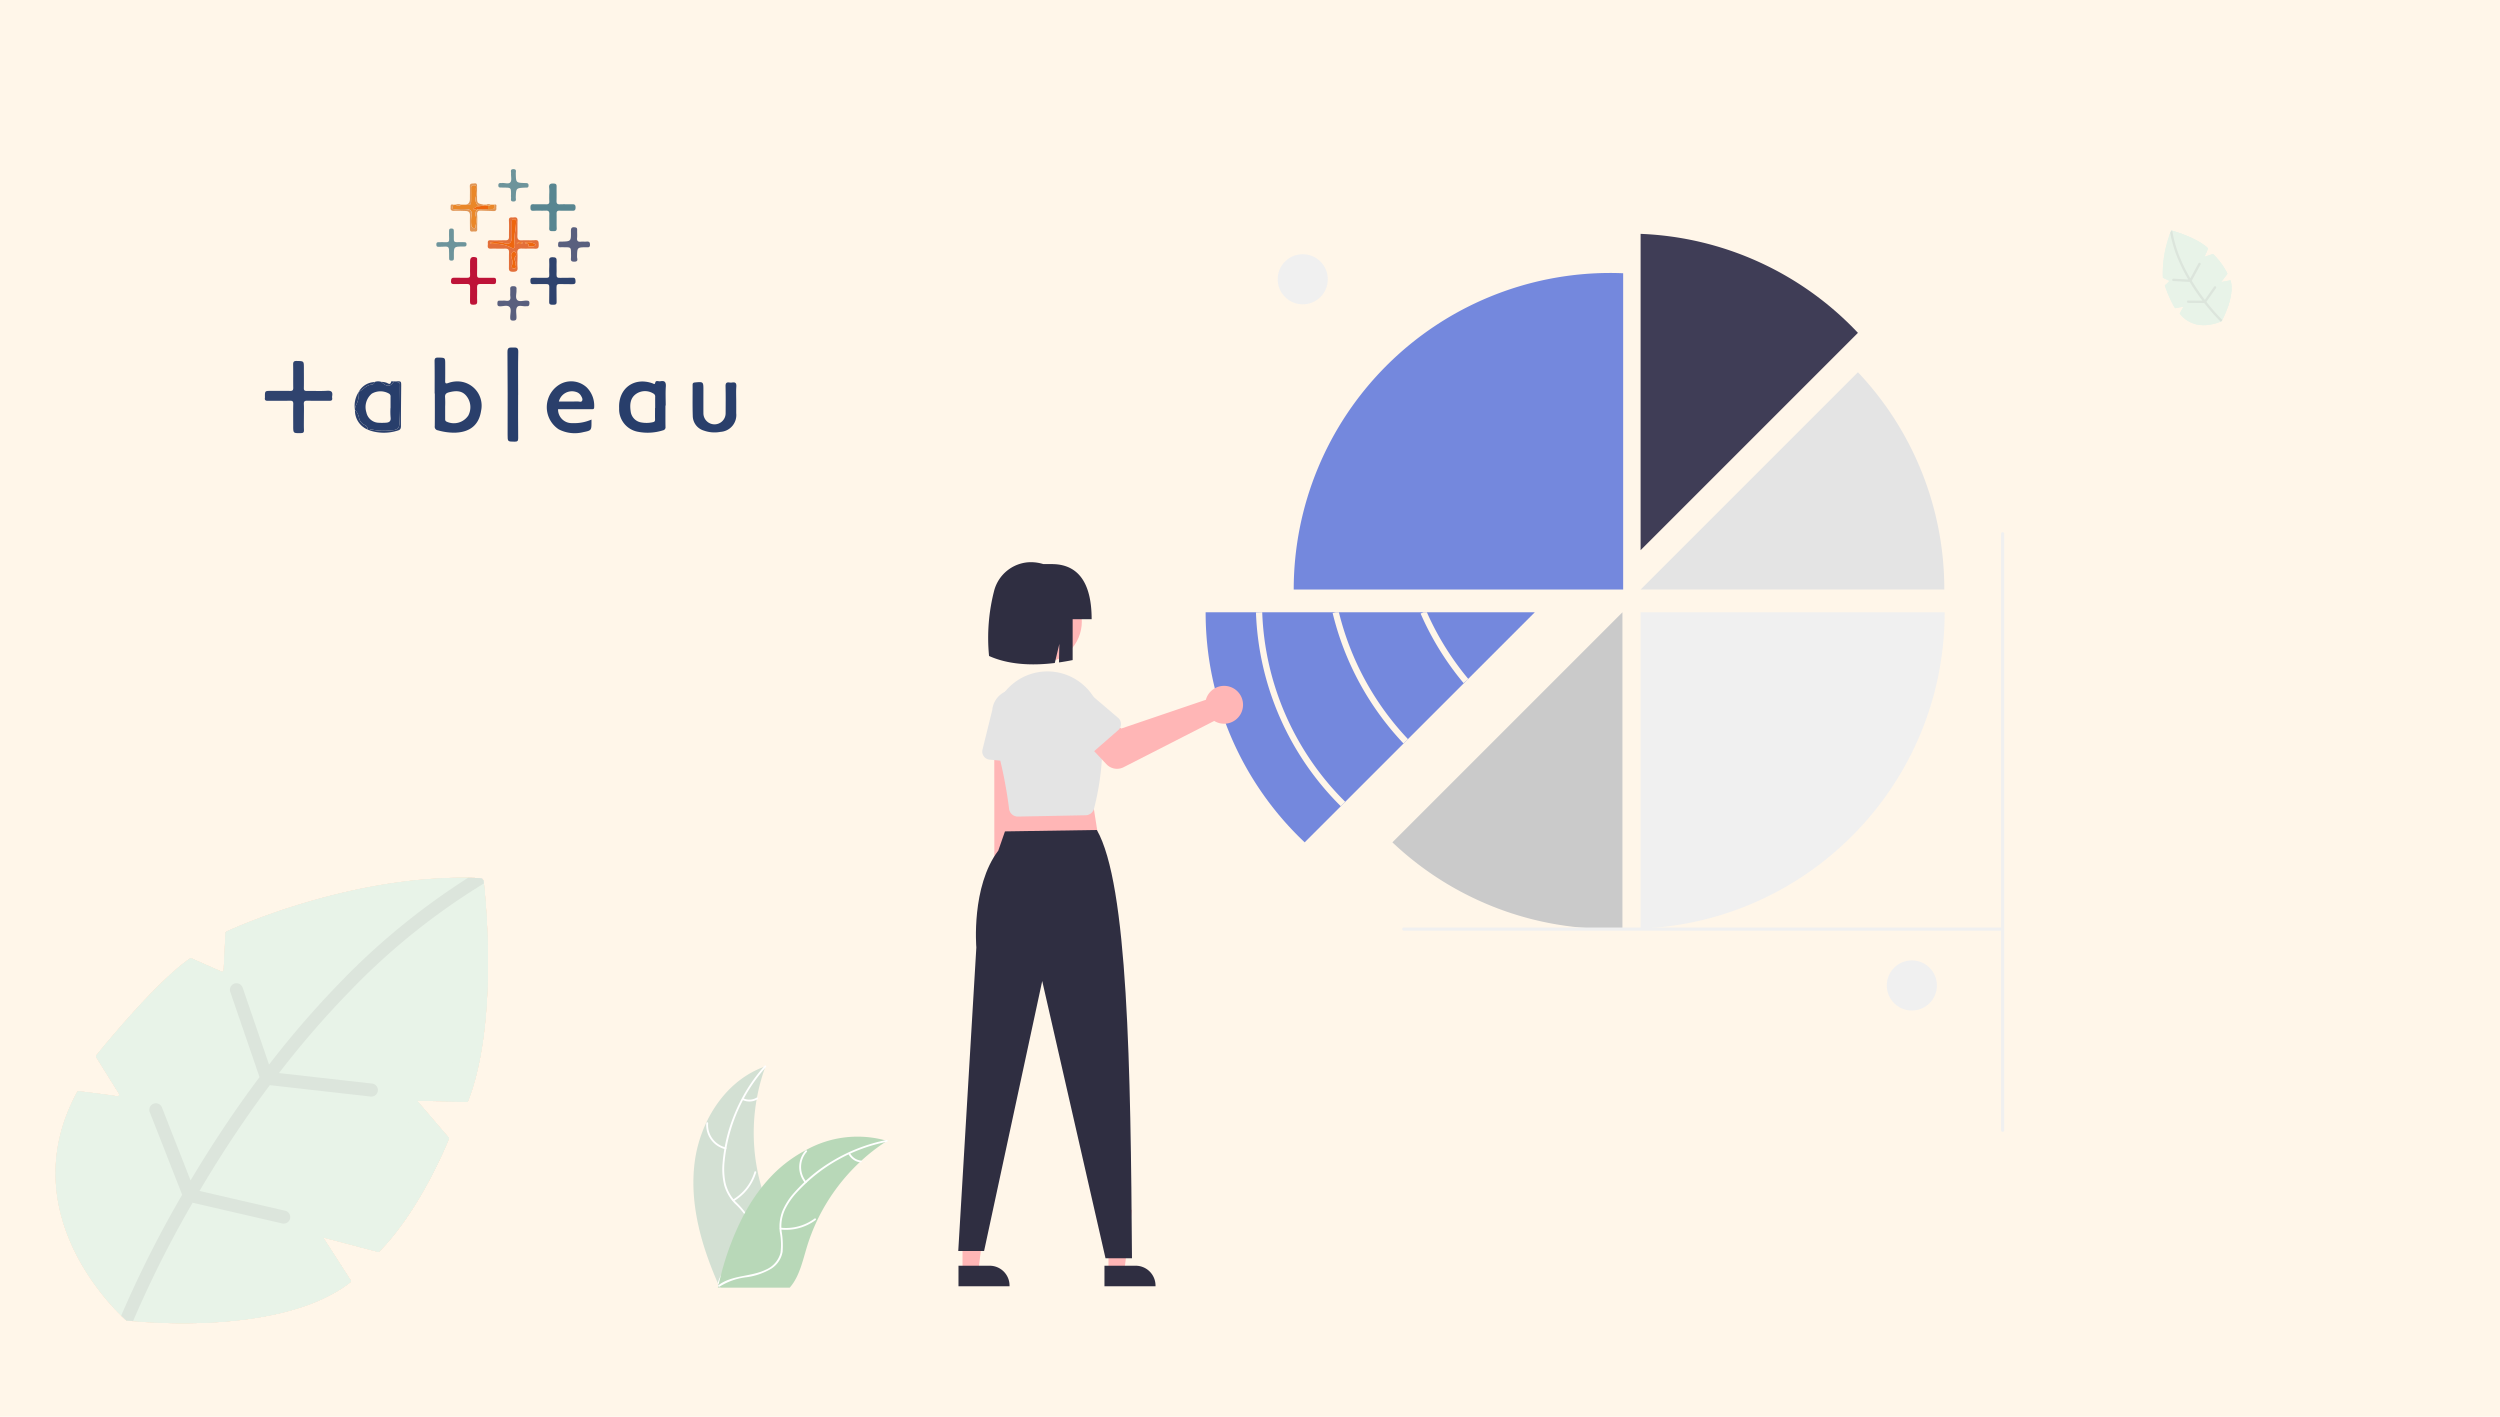 <?xml version="1.0" encoding="UTF-8"?> <svg xmlns="http://www.w3.org/2000/svg" width="450" height="255" viewBox="0 0 450 255"><g id="Optimize_your_supply_chain_using_Tableau" data-name="Optimize your supply chain using Tableau" transform="translate(-1294 -3793)"><g id="Group_4886" data-name="Group 4886" transform="translate(56 3682)"><rect id="Rectangle_26" data-name="Rectangle 26" width="450" height="255" transform="translate(1238 111)" fill="#fff6e9"></rect><g id="leaf_2_" data-name="leaf (2)" transform="translate(1240.5 269)"><path id="Path_15379" data-name="Path 15379" d="M81.475,40.316l-8.925-.191,5.668,6.6a.311.311,0,0,1,.054.32C77.648,48.588,72.9,60,65.8,67.236a.315.315,0,0,1-.3.083l-9.854-2.582,4.941,7.68a.313.313,0,0,1-.07.417C47.487,82.953,20.237,79.67,20.237,79.67S-1.009,61.407,11.379,38.584a.314.314,0,0,1,.313-.162c.955.113,4.915.588,6.908.912a.313.313,0,0,0,.316-.475l-4.087-6.547a.311.311,0,0,1,.021-.361c1.259-1.559,10.784-13.245,16.836-17.413a.312.312,0,0,1,.3-.027l5.337,2.364a.313.313,0,0,0,.44-.271l.324-6.657a.311.311,0,0,1,.181-.269C40.392,8.7,61.829-.894,83.9.068a.7.7,0,0,1,.662.621c.425,3.864,2.523,25.734-2.79,39.427a.314.314,0,0,1-.3.2Z" transform="translate(0 0)" fill="#fee4cf"></path><path id="Path_15380" data-name="Path 15380" d="M81.479,40.322l-8.924-.191,5.668,6.6a.311.311,0,0,1,.054.32c-.624,1.548-5.369,12.961-12.47,20.195a.315.315,0,0,1-.3.083l-9.855-2.583,4.941,7.681a.314.314,0,0,1-.07.417C49.137,81.681,26.9,80.293,21.461,79.8c-.787-.072-1.221-.124-1.221-.124s-.343-.3-.917-.858C15.381,74.96.571,58.512,11.384,38.59a.315.315,0,0,1,.314-.163c.955.113,4.914.588,6.907.912a.313.313,0,0,0,.315-.475l-4.087-6.547a.311.311,0,0,1,.021-.361C16.113,30.4,25.639,18.712,31.691,14.544a.312.312,0,0,1,.3-.027l5.337,2.364a.314.314,0,0,0,.44-.271L38.1,9.953a.312.312,0,0,1,.181-.269c2.053-.946,22.184-9.956,43.48-9.67q1.072.012,2.147.06A.7.7,0,0,1,84.569.7c.011.1.022.208.034.33.493,4.646,2.354,25.752-2.824,39.1a.315.315,0,0,1-.3.2Z" transform="translate(-0.004 -0.006)" fill="#fee4cf"></path><g id="Group_4129" data-name="Group 4129" transform="translate(19.319 0.001)"><path id="Path_15381" data-name="Path 15381" d="M160.86,409.523l4.9,7.883a.314.314,0,0,1-.072.413c-7.23,5.618-18.843,7.107-27.747,7.319,9.054.211,23.948-.606,32.588-7.317a.313.313,0,0,0,.07-.417l-4.941-7.68-4.481-.677a.313.313,0,0,0-.313.475Z" transform="translate(-129.329 -344.988)" fill="#fee4cf"></path><path id="Path_15382" data-name="Path 15382" d="M360.577,256.745l5.224,6.078a.311.311,0,0,1,.053.32c-.6,1.487-5,12.066-11.631,19.308l3.7.97a.315.315,0,0,0,.3-.083c7.1-7.233,11.846-18.647,12.47-20.195a.311.311,0,0,0-.054-.32l-5.668-6.6h-4.162A.313.313,0,0,0,360.577,256.745Z" transform="translate(-311.745 -216.103)" fill="#fee4cf"></path><path id="Path_15383" data-name="Path 15383" d="M458.279.693a.7.7,0,0,0-.663-.623c-1.876-.082-3.747-.086-5.6-.027.253.008.505.016.758.027a.7.7,0,0,1,.664.622c.427,3.876,2.533,25.843-2.831,39.528l4.585.1a.314.314,0,0,0,.3-.2c5.313-13.692,3.216-35.559,2.79-39.426Z" transform="translate(-393.033 -0.003)" fill="#fee4cf"></path><path id="Path_15384" data-name="Path 15384" d="M128.092,37.082l-16.721-1.888A167.257,167.257,0,0,1,124.05,20.53a121.389,121.389,0,0,1,24.2-19.467c-.013-.122-.023-.232-.034-.33a.7.7,0,0,0-.663-.623q-1.074-.047-2.147-.06a125.391,125.391,0,0,0-23.062,18.861A169.524,169.524,0,0,0,109.577,33.67l-4.749-13.848a1.175,1.175,0,0,0-2.224.761l5.261,15.341q-3.78,5.046-7.374,10.526c-1.815,2.771-3.495,5.476-5.037,8.069L90.3,41.377a1.175,1.175,0,0,0-2.189.857L93.941,57.1a201.251,201.251,0,0,0-10.97,21.753c.574.562.917.858.917.858s.434.052,1.221.124a196.908,196.908,0,0,1,10.717-21.3l16.129,3.727a1.174,1.174,0,1,0,.53-2.288L97.064,56.412c1.644-2.787,3.452-5.714,5.422-8.718q3.521-5.371,7.232-10.322l18.11,2.044a1.175,1.175,0,1,0,.264-2.334Z" transform="translate(-82.971 -0.043)" fill="#fed4b3"></path></g></g><g id="leaf_2_2" data-name="leaf (2)" transform="translate(1240.5 269)"><path id="Path_15379-2" data-name="Path 15379" d="M81.475,40.316l-8.925-.191,5.668,6.6a.311.311,0,0,1,.054.32C77.648,48.588,72.9,60,65.8,67.236a.315.315,0,0,1-.3.083l-9.854-2.582,4.941,7.68a.313.313,0,0,1-.07.417C47.487,82.953,20.237,79.67,20.237,79.67S-1.009,61.407,11.379,38.584a.314.314,0,0,1,.313-.162c.955.113,4.915.588,6.908.912a.313.313,0,0,0,.316-.475l-4.087-6.547a.311.311,0,0,1,.021-.361c1.259-1.559,10.784-13.245,16.836-17.413a.312.312,0,0,1,.3-.027l5.337,2.364a.313.313,0,0,0,.44-.271l.324-6.657a.311.311,0,0,1,.181-.269C40.392,8.7,61.829-.894,83.9.068a.7.7,0,0,1,.662.621c.425,3.864,2.523,25.734-2.79,39.427a.314.314,0,0,1-.3.2Z" transform="translate(0 0)" fill="#fee4cf"></path><path id="Path_15380-2" data-name="Path 15380" d="M81.479,40.322l-8.924-.191,5.668,6.6a.311.311,0,0,1,.054.32c-.624,1.548-5.369,12.961-12.47,20.195a.315.315,0,0,1-.3.083l-9.855-2.583,4.941,7.681a.314.314,0,0,1-.07.417C49.137,81.681,26.9,80.293,21.461,79.8c-.787-.072-1.221-.124-1.221-.124s-.343-.3-.917-.858C15.381,74.96.571,58.512,11.384,38.59a.315.315,0,0,1,.314-.163c.955.113,4.914.588,6.907.912a.313.313,0,0,0,.315-.475l-4.087-6.547a.311.311,0,0,1,.021-.361C16.113,30.4,25.639,18.712,31.691,14.544a.312.312,0,0,1,.3-.027l5.337,2.364a.314.314,0,0,0,.44-.271L38.1,9.953a.312.312,0,0,1,.181-.269c2.053-.946,22.184-9.956,43.48-9.67q1.072.012,2.147.06A.7.7,0,0,1,84.569.7c.011.1.022.208.034.33.493,4.646,2.354,25.752-2.824,39.1a.315.315,0,0,1-.3.2Z" transform="translate(-0.004 -0.006)" fill="#fee4cf"></path><g id="Group_4129-2" data-name="Group 4129" transform="translate(19.319 0.001)"><path id="Path_15381-2" data-name="Path 15381" d="M160.86,409.523l4.9,7.883a.314.314,0,0,1-.072.413c-7.23,5.618-18.843,7.107-27.747,7.319,9.054.211,23.948-.606,32.588-7.317a.313.313,0,0,0,.07-.417l-4.941-7.68-4.481-.677a.313.313,0,0,0-.313.475Z" transform="translate(-129.329 -344.988)" fill="#fee4cf"></path><path id="Path_15382-2" data-name="Path 15382" d="M360.577,256.745l5.224,6.078a.311.311,0,0,1,.053.32c-.6,1.487-5,12.066-11.631,19.308l3.7.97a.315.315,0,0,0,.3-.083c7.1-7.233,11.846-18.647,12.47-20.195a.311.311,0,0,0-.054-.32l-5.668-6.6h-4.162A.313.313,0,0,0,360.577,256.745Z" transform="translate(-311.745 -216.103)" fill="#fee4cf"></path><path id="Path_15383-2" data-name="Path 15383" d="M458.279.693a.7.7,0,0,0-.663-.623c-1.876-.082-3.747-.086-5.6-.027.253.008.505.016.758.027a.7.7,0,0,1,.664.622c.427,3.876,2.533,25.843-2.831,39.528l4.585.1a.314.314,0,0,0,.3-.2c5.313-13.692,3.216-35.559,2.79-39.426Z" transform="translate(-393.033 -0.003)" fill="#fee4cf"></path><path id="Path_15384-2" data-name="Path 15384" d="M128.092,37.082l-16.721-1.888A167.257,167.257,0,0,1,124.05,20.53a121.389,121.389,0,0,1,24.2-19.467c-.013-.122-.023-.232-.034-.33a.7.7,0,0,0-.663-.623q-1.074-.047-2.147-.06a125.391,125.391,0,0,0-23.062,18.861A169.524,169.524,0,0,0,109.577,33.67l-4.749-13.848a1.175,1.175,0,0,0-2.224.761l5.261,15.341q-3.78,5.046-7.374,10.526c-1.815,2.771-3.495,5.476-5.037,8.069L90.3,41.377a1.175,1.175,0,0,0-2.189.857L93.941,57.1a201.251,201.251,0,0,0-10.97,21.753c.574.562.917.858.917.858s.434.052,1.221.124a196.908,196.908,0,0,1,10.717-21.3l16.129,3.727a1.174,1.174,0,1,0,.53-2.288L97.064,56.412c1.644-2.787,3.452-5.714,5.422-8.718q3.521-5.371,7.232-10.322l18.11,2.044a1.175,1.175,0,1,0,.264-2.334Z" transform="translate(-82.971 -0.043)" fill="#fed4b3"></path></g></g><g id="leaf_2_3" data-name="leaf (2)" transform="translate(1240.5 269)"><path id="Path_15379-3" data-name="Path 15379" d="M81.475,40.316l-8.925-.191,5.668,6.6a.311.311,0,0,1,.054.32C77.648,48.588,72.9,60,65.8,67.236a.315.315,0,0,1-.3.083l-9.854-2.582,4.941,7.68a.313.313,0,0,1-.07.417C47.487,82.953,20.237,79.67,20.237,79.67S-1.009,61.407,11.379,38.584a.314.314,0,0,1,.313-.162c.955.113,4.915.588,6.908.912a.313.313,0,0,0,.316-.475l-4.087-6.547a.311.311,0,0,1,.021-.361c1.259-1.559,10.784-13.245,16.836-17.413a.312.312,0,0,1,.3-.027l5.337,2.364a.313.313,0,0,0,.44-.271l.324-6.657a.311.311,0,0,1,.181-.269C40.392,8.7,61.829-.894,83.9.068a.7.7,0,0,1,.662.621c.425,3.864,2.523,25.734-2.79,39.427a.314.314,0,0,1-.3.2Z" transform="translate(0 0)" fill="#e8f3e8"></path><path id="Path_15380-3" data-name="Path 15380" d="M81.479,40.322l-8.924-.191,5.668,6.6a.311.311,0,0,1,.054.32c-.624,1.548-5.369,12.961-12.47,20.195a.315.315,0,0,1-.3.083l-9.855-2.583,4.941,7.681a.314.314,0,0,1-.07.417C49.137,81.681,26.9,80.293,21.461,79.8c-.787-.072-1.221-.124-1.221-.124s-.343-.3-.917-.858C15.381,74.96.571,58.512,11.384,38.59a.315.315,0,0,1,.314-.163c.955.113,4.914.588,6.907.912a.313.313,0,0,0,.315-.475l-4.087-6.547a.311.311,0,0,1,.021-.361C16.113,30.4,25.639,18.712,31.691,14.544a.312.312,0,0,1,.3-.027l5.337,2.364a.314.314,0,0,0,.44-.271L38.1,9.953a.312.312,0,0,1,.181-.269c2.053-.946,22.184-9.956,43.48-9.67q1.072.012,2.147.06A.7.7,0,0,1,84.569.7c.011.1.022.208.034.33.493,4.646,2.354,25.752-2.824,39.1a.315.315,0,0,1-.3.2Z" transform="translate(-0.004 -0.006)" fill="#e8f3e8"></path><g id="Group_4129-3" data-name="Group 4129" transform="translate(19.319 0.001)"><path id="Path_15381-3" data-name="Path 15381" d="M160.86,409.523l4.9,7.883a.314.314,0,0,1-.072.413c-7.23,5.618-18.843,7.107-27.747,7.319,9.054.211,23.948-.606,32.588-7.317a.313.313,0,0,0,.07-.417l-4.941-7.68-4.481-.677a.313.313,0,0,0-.313.475Z" transform="translate(-129.329 -344.988)" fill="#e8f3e8"></path><path id="Path_15382-3" data-name="Path 15382" d="M360.577,256.745l5.224,6.078a.311.311,0,0,1,.053.32c-.6,1.487-5,12.066-11.631,19.308l3.7.97a.315.315,0,0,0,.3-.083c7.1-7.233,11.846-18.647,12.47-20.195a.311.311,0,0,0-.054-.32l-5.668-6.6h-4.162A.313.313,0,0,0,360.577,256.745Z" transform="translate(-311.745 -216.103)" fill="#e8f3e8"></path><path id="Path_15383-3" data-name="Path 15383" d="M458.279.693a.7.7,0,0,0-.663-.623c-1.876-.082-3.747-.086-5.6-.027.253.008.505.016.758.027a.7.7,0,0,1,.664.622c.427,3.876,2.533,25.843-2.831,39.528l4.585.1a.314.314,0,0,0,.3-.2c5.313-13.692,3.216-35.559,2.79-39.426Z" transform="translate(-393.033 -0.003)" fill="#e8f3e8"></path><path id="Path_15384-3" data-name="Path 15384" d="M128.092,37.082l-16.721-1.888A167.257,167.257,0,0,1,124.05,20.53a121.389,121.389,0,0,1,24.2-19.467c-.013-.122-.023-.232-.034-.33a.7.7,0,0,0-.663-.623q-1.074-.047-2.147-.06a125.391,125.391,0,0,0-23.062,18.861A169.524,169.524,0,0,0,109.577,33.67l-4.749-13.848a1.175,1.175,0,0,0-2.224.761l5.261,15.341q-3.78,5.046-7.374,10.526c-1.815,2.771-3.495,5.476-5.037,8.069L90.3,41.377a1.175,1.175,0,0,0-2.189.857L93.941,57.1a201.251,201.251,0,0,0-10.97,21.753c.574.562.917.858.917.858s.434.052,1.221.124a196.908,196.908,0,0,1,10.717-21.3l16.129,3.727a1.174,1.174,0,1,0,.53-2.288L97.064,56.412c1.644-2.787,3.452-5.714,5.422-8.718q3.521-5.371,7.232-10.322l18.11,2.044a1.175,1.175,0,1,0,.264-2.334Z" transform="translate(-82.971 -0.043)" fill="#dce5dc"></path></g></g><g id="leaf_2_4" data-name="leaf (2)" transform="translate(1620.761 172.457) rotate(-68)"><path id="Path_15379-4" data-name="Path 15379" d="M20.992,7.353l-1.628-.035,1.034,1.2a.057.057,0,0,1,.01.058,12.744,12.744,0,0,1-2.274,3.683.057.057,0,0,1-.056.015l-1.8-.471.9,1.4a.057.057,0,0,1-.013.076c-2.376,1.846-7.346,1.247-7.346,1.247S5.948,11.2,8.208,7.037a.057.057,0,0,1,.057-.03c.174.021.9.107,1.26.166a.057.057,0,0,0,.058-.087L8.837,5.893a.057.057,0,0,1,0-.066,21.331,21.331,0,0,1,3.071-3.176.057.057,0,0,1,.055,0l.973.431a.057.057,0,0,0,.08-.049l.059-1.214a.057.057,0,0,1,.033-.049A20.166,20.166,0,0,1,21.435.013a.127.127,0,0,1,.121.113c.078.7.46,4.694-.509,7.191a.057.057,0,0,1-.055.036Z" transform="translate(0 0)" fill="#e8f3e8"></path><path id="Path_15380-4" data-name="Path 15380" d="M21,7.36l-1.628-.035,1.034,1.2a.057.057,0,0,1,.01.058,12.75,12.75,0,0,1-2.274,3.683.057.057,0,0,1-.056.015l-1.8-.471.9,1.4a.057.057,0,0,1-.013.076C15.1,14.9,11.042,14.65,10.05,14.56c-.144-.013-.223-.023-.223-.023s-.063-.054-.167-.157c-.719-.7-3.42-3.7-1.448-7.337a.057.057,0,0,1,.057-.03c.174.021.9.107,1.26.166a.057.057,0,0,0,.058-.087L8.841,5.9a.057.057,0,0,1,0-.066,21.336,21.336,0,0,1,3.071-3.176.057.057,0,0,1,.055,0l.973.431a.057.057,0,0,0,.08-.049l.059-1.214a.057.057,0,0,1,.033-.049A20.461,20.461,0,0,1,21.048.008q.2,0,.392.011a.127.127,0,0,1,.121.114c0,.018,0,.038.006.06.09.847.429,4.7-.515,7.13A.057.057,0,0,1,21,7.36Z" transform="translate(-0.004 -0.007)" fill="#e8f3e8"></path><g id="Group_4129-4" data-name="Group 4129" transform="translate(9.656 0)"><path id="Path_15381-4" data-name="Path 15381" d="M142.118,409.131l.893,1.438a.057.057,0,0,1-.013.075,9.047,9.047,0,0,1-5.061,1.335c1.651.038,4.368-.111,5.944-1.334a.057.057,0,0,0,.013-.076l-.9-1.4-.817-.123A.057.057,0,0,0,142.118,409.131Z" transform="translate(-136.367 -397.361)" fill="#e8f3e8"></path><path id="Path_15382-4" data-name="Path 15382" d="M355.382,256.322l.953,1.109a.057.057,0,0,1,.01.058,13.124,13.124,0,0,1-2.121,3.522l.675.177a.057.057,0,0,0,.056-.015,12.744,12.744,0,0,0,2.274-3.683.057.057,0,0,0-.01-.058l-1.034-1.2h-.759A.057.057,0,0,0,355.382,256.322Z" transform="translate(-346.476 -248.91)" fill="#e8f3e8"></path><path id="Path_15383-4" data-name="Path 15383" d="M452,.129a.128.128,0,0,0-.121-.114c-.342-.015-.683-.016-1.022,0l.138,0a.127.127,0,0,1,.121.113c.078.707.462,4.713-.516,7.209l.836.018a.057.057,0,0,0,.055-.036c.969-2.5.587-6.485.509-7.191Z" transform="translate(-440.104 -0.003)" fill="#e8f3e8"></path><path id="Path_15384-4" data-name="Path 15384" d="M91.2,6.8l-3.05-.344a30.506,30.506,0,0,1,2.313-2.675A22.14,22.14,0,0,1,94.877.235c0-.022,0-.042-.006-.06A.127.127,0,0,0,94.75.061q-.2-.009-.392-.011a22.87,22.87,0,0,0-4.206,3.44,30.919,30.919,0,0,0-2.329,2.692l-.866-2.526a.214.214,0,0,0-.406.139l.959,2.8q-.689.92-1.345,1.92c-.331.505-.637,1-.919,1.472l-.94-2.4a.214.214,0,0,0-.4.156l1.063,2.712a36.7,36.7,0,0,0-2,3.967c.1.1.167.157.167.157s.079.009.223.023a35.914,35.914,0,0,1,1.955-3.885l2.942.68a.214.214,0,1,0,.1-.417l-2.813-.65c.3-.508.63-1.042.989-1.59q.642-.98,1.319-1.883l3.3.373A.214.214,0,1,0,91.2,6.8Z" transform="translate(-82.971 -0.049)" fill="#dce5dc"></path></g></g></g><g id="undraw_Pie_chart_re_bgs8" transform="translate(1418.72 3835.095)"><path id="Path_16858" data-name="Path 16858" d="M181.8,662.524c.935-7.519,5.6-14.928,12.766-17.375a34.911,34.911,0,0,0,0,23.968c1.1,2.981,2.638,6.181,1.6,9.185a7.8,7.8,0,0,1-3.986,4.193,23.173,23.173,0,0,1-5.654,1.738l-.38.315C183.082,677.621,180.866,670.043,181.8,662.524Z" transform="translate(-181.493 -495.306)" fill="#d3e0d3"></path><path id="Path_16859" data-name="Path 16859" d="M205.836,644.885a29.839,29.839,0,0,0-7.418,16.793,12.849,12.849,0,0,0,.146,4.023,7.37,7.37,0,0,0,1.833,3.418,15.254,15.254,0,0,1,2.367,2.833,4.513,4.513,0,0,1,.22,3.684,11.725,11.725,0,0,1-2.6,3.875,11.512,11.512,0,0,0-2.886,4.308c-.06.207-.377.1-.317-.1.86-2.966,3.739-4.651,5.113-7.323a4.57,4.57,0,0,0,.309-4.01,11.836,11.836,0,0,0-2.349-2.922,7.864,7.864,0,0,1-1.917-3.276,11.879,11.879,0,0,1-.3-4,28.949,28.949,0,0,1,2.114-8.8,30.369,30.369,0,0,1,5.461-8.751C205.758,644.475,205.978,644.727,205.836,644.885Z" transform="translate(-192.691 -494.9)" fill="#fff"></path><path id="Path_16860" data-name="Path 16860" d="M193.183,685.729a4.477,4.477,0,0,1-3.408-4.69c.017-.214.351-.2.334.017a4.145,4.145,0,0,0,3.179,4.356C193.5,685.461,193.391,685.778,193.183,685.729Z" transform="translate(-187.366 -520.971)" fill="#fff"></path><path id="Path_16861" data-name="Path 16861" d="M206.686,717.256a8.628,8.628,0,0,0,3.853-4.969c.061-.206.378-.1.317.1a8.975,8.975,0,0,1-4.02,5.163C206.651,717.664,206.5,717.365,206.686,717.256Z" transform="translate(-199.46 -543.44)" fill="#fff"></path><path id="Path_16862" data-name="Path 16862" d="M212.925,665.184a2.534,2.534,0,0,0,2.4-.122c.184-.112.333.187.15.3a2.84,2.84,0,0,1-2.656.141.172.172,0,0,1-.106-.211.168.168,0,0,1,.211-.106Z" transform="translate(-203.844 -509.588)" fill="#fff"></path><path id="Path_16863" data-name="Path 16863" d="M227.639,690.763c-.113.073-.225.147-.338.223a33.375,33.375,0,0,0-4.267,3.331c-.1.093-.209.189-.31.285a35.183,35.183,0,0,0-7.641,10.459,34.169,34.169,0,0,0-1.872,4.842c-.691,2.291-1.257,4.831-2.624,6.705a5.865,5.865,0,0,1-.457.564H197.778l-.085-.039-.493.023c.02-.087.042-.178.062-.265.011-.051.025-.1.037-.152.008-.034.017-.068.023-.1,0-.011.006-.023.008-.031.006-.031.014-.059.02-.087q.186-.757.383-1.513s0,0,0-.006a50.238,50.238,0,0,1,4.228-11.1c.056-.1.113-.211.175-.316a32.6,32.6,0,0,1,2.928-4.442,28.823,28.823,0,0,1,1.919-2.2,23.968,23.968,0,0,1,6-4.493,19.031,19.031,0,0,1,14.3-1.807C227.4,690.687,227.518,690.723,227.639,690.763Z" transform="translate(-192.707 -527.489)" fill="#b8d8b8"></path><path id="Path_16864" data-name="Path 16864" d="M227.758,692.5a29.839,29.839,0,0,0-16.034,8.943,12.849,12.849,0,0,0-2.306,3.3,7.37,7.37,0,0,0-.595,3.833,15.255,15.255,0,0,1,.184,3.688,4.513,4.513,0,0,1-2.042,3.074,11.724,11.724,0,0,1-4.407,1.53,11.512,11.512,0,0,0-4.9,1.7c-.172.129-.362-.146-.19-.274,2.473-1.851,5.786-1.462,8.491-2.769a4.57,4.57,0,0,0,2.661-3.016,11.834,11.834,0,0,0-.116-3.747,7.865,7.865,0,0,1,.442-3.769,11.879,11.879,0,0,1,2.17-3.377,28.948,28.948,0,0,1,6.985-5.751,30.368,30.368,0,0,1,9.629-3.7C227.943,692.124,227.967,692.457,227.758,692.5Z" transform="translate(-192.854 -529.068)" fill="#fff"></path><path id="Path_16865" data-name="Path 16865" d="M250.2,704.637a4.477,4.477,0,0,1,.1-5.8c.143-.161.4.053.256.214a4.145,4.145,0,0,0-.084,5.392c.137.166-.138.355-.275.19Z" transform="translate(-230.042 -533.824)" fill="#fff"></path><path id="Path_16866" data-name="Path 16866" d="M236.939,743.938a8.629,8.629,0,0,0,6.069-1.648c.173-.128.363.146.19.274a8.975,8.975,0,0,1-6.318,1.7c-.214-.024-.153-.352.06-.329Z" transform="translate(-221.107 -565.044)" fill="#fff"></path><path id="Path_16867" data-name="Path 16867" d="M280.836,700.385a2.534,2.534,0,0,0,1.991,1.349c.214.021.153.349-.06.329a2.84,2.84,0,0,1-2.206-1.487.173.173,0,0,1,.042-.232.168.168,0,0,1,.232.042Z" transform="translate(-252.554 -534.922)" fill="#fff"></path><path id="Path_16868" data-name="Path 16868" d="M825.633,131.318A56.818,56.818,0,0,0,786.515,113.5v56.936Z" transform="translate(-615.926 -113.5)" fill="#3f3d56"></path><path id="Path_16869" data-name="Path 16869" d="M825.633,201.87l-39.119,39.119h54.669A56.788,56.788,0,0,0,825.633,201.87Z" transform="translate(-615.926 -176.963)" fill="#e4e4e4"></path><path id="Path_16870" data-name="Path 16870" d="M841.239,355.18a57.142,57.142,0,0,1-.981,10.578c-.051.276-.1.55-.161.823a56.523,56.523,0,0,1-6.6,17.283c-.166.287-.338.575-.51.857v0a57.162,57.162,0,0,1-11.443,13.537c-.223.194-.445.386-.671.575a56.738,56.738,0,0,1-34.368,13.281V355.18Z" transform="translate(-615.922 -287.063)" fill="#f0f0f0"></path><path id="Path_16871" data-name="Path 16871" d="M667.139,412.162c.757,0,1.509-.019,2.259-.049V355.175L627.99,396.583a56.789,56.789,0,0,0,39.149,15.579Z" transform="translate(-502.08 -287.06)" fill="#cacaca"></path><path id="Path_16872" data-name="Path 16872" d="M621.962,138.473a56.987,56.987,0,0,0-56.987,56.987h59.3V138.524C623.511,138.493,622.739,138.473,621.962,138.473Z" transform="translate(-456.826 -131.434)" fill="#7488dd"></path><path id="Path_16873" data-name="Path 16873" d="M567.967,355.18l-11.981,11.981-.392.392-.009.008-10.448,10.445-.4.4-11.288,11.288-.4.4v0l-6.5,6.494A56.822,56.822,0,0,1,508.72,355.18Z" transform="translate(-416.426 -287.063)" fill="#7488dd"></path><path id="Path_16874" data-name="Path 16874" d="M375.511,460.419a3.488,3.488,0,0,0,.809-5.287l.47-25.63-5.617.471.013,24.987a3.507,3.507,0,0,0,4.325,5.46Z" transform="translate(-316.923 -340.437)" fill="#ffb6b6"></path><path id="Path_16875" data-name="Path 16875" d="M374.724,417.85l-7.346-.7a1.461,1.461,0,0,1-1.28-1.8l1.764-7.142a4.058,4.058,0,1,1,8.077.794l.383,7.323a1.461,1.461,0,0,1-1.6,1.53Z" transform="translate(-313.971 -322.512)" fill="#e4e4e4"></path><path id="Path_16876" data-name="Path 16876" d="M172.2,634.279h2.85l1.356-10.995H172.2Z" transform="translate(-123.665 -447.613)" fill="#ffb6b6"></path><path id="Path_16877" data-name="Path 16877" d="M350.881,772.491h5.614a3.578,3.578,0,0,1,3.577,3.577v.116h-9.191Z" transform="translate(-303.074 -586.756)" fill="#2f2e41"></path><path id="Path_16878" data-name="Path 16878" d="M265.415,634.279h2.851l1.356-10.995h-4.207Z" transform="translate(-190.609 -447.613)" fill="#ffb6b6"></path><path id="Path_16879" data-name="Path 16879" d="M444.1,772.491h5.614a3.578,3.578,0,0,1,3.577,3.577v.116H444.1Z" transform="translate(-370.017 -586.756)" fill="#2f2e41"></path><path id="Path_16880" data-name="Path 16880" d="M212.921,348.908l1.86,11.858-17.67.233,2.325-11.393Z" transform="translate(-141.556 -250.569)" fill="#ffb6b6"></path><path id="Path_16881" data-name="Path 16881" d="M375.682,494.206c5.607,9.766,6.085,42.883,6.325,77.087h-4.766l-11.393-49.9L355.386,569.99h-4.65l3.255-54.638s-.96-10.966,3.953-17.438l1.2-3.454Z" transform="translate(-302.97 -386.905)" fill="#2f2e41"></path><path id="Path_16882" data-name="Path 16882" d="M377.372,419.064a1.583,1.583,0,0,1-.307-.03h0a1.589,1.589,0,0,1-1.273-1.44,80.566,80.566,0,0,0-2.574-12.381,9.8,9.8,0,0,1,15.473-10.232,9.672,9.672,0,0,1,3.732,6.615,47.928,47.928,0,0,1-1.328,16.034,1.592,1.592,0,0,1-1.509,1.2l-12.18.235Z" transform="translate(-318.886 -314.177)" fill="#e4e4e4"></path><path id="Path_16883" data-name="Path 16883" d="M451.319,404.168a3.42,3.42,0,0,0-.18.507l-15.246,5.181-2.946-2.574-4.465,3.938,4.773,5.063a2.6,2.6,0,0,0,3.072.531l16.315-8.333a3.408,3.408,0,1,0-1.322-4.314Z" transform="translate(-358.803 -320.808)" fill="#ffb6b6"></path><path id="Path_16884" data-name="Path 16884" d="M420.486,409.135l-5.558,4.854a1.461,1.461,0,0,1-2.191-.311l-3.975-6.191a4.058,4.058,0,0,1,6.128-5.321l5.583,4.755a1.461,1.461,0,0,1,.013,2.212Z" transform="translate(-343.928 -319.803)" fill="#e4e4e4"></path><circle id="Ellipse_602" data-name="Ellipse 602" cx="7.471" cy="7.471" r="7.471" transform="translate(52.398 72.755) rotate(-61.337)" fill="#ffb6b6"></circle><path id="Path_16885" data-name="Path 16885" d="M381.286,323.528h-1.515a7.492,7.492,0,0,0-2.247-.342q-.188,0-.374.009a6.893,6.893,0,0,0-6.187,4.96A33.835,33.835,0,0,0,370,340.067c2.473,1.118,6.252,1.946,11.833,1.265l.821-3.44-.068,3.338q1.18-.164,2.462-.424v-7.359h3.42C388.467,327.967,386.764,323.528,381.286,323.528Z" transform="translate(-316.691 -264.087)" fill="#2f2e41"></path><path id="Path_16886" data-name="Path 16886" d="M741.905,557.064H634.522a.282.282,0,0,1,0-.564H741.905a.282.282,0,0,1,0,.564Z" transform="translate(-506.569 -431.642)" fill="#f0f0f0"></path><path id="Path_16887" data-name="Path 16887" d="M1016.74,411.665V304.282a.282.282,0,1,1,.564,0V411.665a.282.282,0,0,1-.564,0Z" transform="translate(-781.263 -250.308)" fill="#f0f0f0"></path><circle id="Ellipse_603" data-name="Ellipse 603" cx="4.51" cy="4.51" r="4.51" transform="translate(214.903 130.777)" fill="#f0f0f0"></circle><circle id="Ellipse_604" data-name="Ellipse 604" cx="4.51" cy="4.51" r="4.51" transform="translate(105.264 3.664)" fill="#f0f0f0"></circle><path id="Path_16889" data-name="Path 16889" d="M556.137,390.041a51.658,51.658,0,0,1-15.276-34.892l1.127-.04a50.534,50.534,0,0,0,14.944,34.132Z" transform="translate(-439.509 -287.012)" fill="#fff6e9"></path><path id="Path_16890" data-name="Path 16890" d="M603.4,378.018l-.817.772a51.832,51.832,0,0,1-12.751-23.478l.547-.132h.581a50.73,50.73,0,0,0,12.43,22.827Z" transform="translate(-474.676 -287.063)" fill="#fff6e9"></path><path id="Path_16891" data-name="Path 16891" d="M654.6,367.2l-.423.352-.009.008-.434.361A51.792,51.792,0,0,1,646,355.405l.516-.225h.617a50.616,50.616,0,0,0,7.441,11.981.372.372,0,0,0,.031.039Z" transform="translate(-515.014 -287.063)" fill="#fff6e9"></path></g><g id="Group_4893" data-name="Group 4893" transform="translate(-3432.983 3093.407)"><g id="Group_4892" data-name="Group 4892" transform="translate(4774.652 730.034)"><path id="Path_16892" data-name="Path 16892" d="M4974.7,958.622c0-1.931.019-3.863-.013-5.794-.008-.526.124-.693.667-.681,1.25.027,1.25,0,1.249,1.222,0,.991.01,1.982-.009,2.973-.008.409.078.548.517.394a4.762,4.762,0,0,1,2.173-.276,4.369,4.369,0,0,1,3.772,5.283c-.379,2.532-2.007,3.868-4.782,3.925a10.849,10.849,0,0,1-3-.429.643.643,0,0,1-.552-.748c.027-1.956.012-3.913.012-5.87Zm1.892,2.445q0,1.026,0,2.052c0,.2-.018.387.2.529a3.121,3.121,0,0,0,3.958-1.057,3.209,3.209,0,0,0-.362-3.573c-.828-.99-1.947-.909-3.082-.627-.5.125-.789.336-.726.929A16.667,16.667,0,0,1,4976.588,961.067Z" transform="translate(-4944.133 -918.223)" fill="#2a3f6b"></path><path id="Path_16893" data-name="Path 16893" d="M5200.51,984.206c0,1.27-.013,2.541.008,3.81a.562.562,0,0,1-.458.654,9.077,9.077,0,0,1-4.438.27,4.129,4.129,0,0,1-3.449-4.231c-.179-3.574,2.679-5.7,6.044-4.49.2.071.355.289.462-.152.111-.462.588-.17.9-.231.759-.151,1.056.113,1,.943-.083,1.137-.02,2.285-.02,3.428Zm-1.873.446h.023c0-.661-.008-1.322,0-1.983a.589.589,0,0,0-.321-.621,2.827,2.827,0,0,0-3.038.014c-1.16.765-1.228,1.975-1.049,3.205a2.28,2.28,0,0,0,1.934,1.985,5.147,5.147,0,0,0,2.043-.046c.312-.065.418-.183.409-.5C5198.623,986.025,5198.637,985.338,5198.637,984.652Z" transform="translate(-5128.398 -941.649)" fill="#283e6b"></path><path id="Path_16894" data-name="Path 16894" d="M5114.971,987.1v.526c0,1.4-.045,1.454-1.464,1.737a6.254,6.254,0,0,1-4.441-.51,4.77,4.77,0,0,1,.44-8.219,4.132,4.132,0,0,1,4.561.636,4.62,4.62,0,0,1,1.388,3.581c.012.457-.286.386-.558.387h-5.944a2.453,2.453,0,0,0,2.561,2.5A7.683,7.683,0,0,0,5114.971,987.1Zm-5.87-3.25c1.149,0,2.278.008,3.406-.006.262,0,.621.157.77-.115.168-.3-.038-.639-.2-.925a1.473,1.473,0,0,0-.876-.676A2.423,2.423,0,0,0,5109.1,983.853Z" transform="translate(-5056.172 -942.02)" fill="#2a3f6b"></path><path id="Path_16895" data-name="Path 16895" d="M4781.688,966.172c0,.789-.025,1.578.009,2.365.02.452-.154.547-.571.554-1.367.022-1.366.038-1.365-1.349,0-1.3-.021-2.6.011-3.892.011-.482-.148-.6-.609-.588-1.3.03-2.595-.008-3.892.018-.444.009-.69-.079-.6-.576a.441.441,0,0,0,0-.076c-.009-1.14-.009-1.14,1.106-1.14,1.145,0,2.29-.019,3.434.008.443.01.563-.147.556-.57-.022-1.373.01-2.747-.019-4.121-.011-.5.086-.718.66-.7,1.271.03,1.273,0,1.275,1.29,0,1.2.017,2.392-.006,3.586-.008.4.125.524.52.517,1.221-.02,2.446.055,3.662-.028.815-.055,1.037.239.914.97a.922.922,0,0,0,0,.3c.077.454-.141.547-.553.54-1.3-.023-2.6.011-3.893-.02-.481-.011-.681.1-.651.623C4781.721,964.644,4781.688,965.408,4781.688,966.172Z" transform="translate(-4774.653 -921.572)" fill="#2f436e"></path><path id="Path_16896" data-name="Path 16896" d="M5286.6,984.468c0,.737.007,1.474,0,2.211a3.03,3.03,0,0,1-2.832,3.353,5.725,5.725,0,0,1-3.007-.235,2.785,2.785,0,0,1-1.983-2.625c-.065-1.853-.017-3.71-.03-5.566,0-.314.085-.438.421-.47,1.507-.145,1.528-.135,1.525,1.365,0,1.4-.01,2.8,0,4.194a2,2,0,1,0,4-.037c.007-1.6.028-3.2-.014-4.8-.016-.573.14-.8.716-.71a1.443,1.443,0,0,0,.457,0c.588-.1.81.1.767.733C5286.552,982.737,5286.6,983.6,5286.6,984.468Z" transform="translate(-5201.749 -942.736)" fill="#2a3f6b"></path><path id="Path_16897" data-name="Path 16897" d="M4887.884,980.164h.31c.217.248.783-.031.771.612-.037,2.1.079,4.207-.048,6.3-.084,1.386.043,1.892-2.058,1.942a9.948,9.948,0,0,1-2.828-.164.539.539,0,0,0-.568.118l-.312-.132a.825.825,0,0,0-.521-.825,1.779,1.779,0,0,1-1.034-1.312,2.451,2.451,0,0,0-.728-1.375v-.018a2.213,2.213,0,0,1,.155-.788,4.213,4.213,0,0,0,.52-2.458l.046.031-.041-.037c.695-.333,1.181-.986,1.935-1.24.325-.109.813,0,.893-.532a1.741,1.741,0,0,1,1.216-.038C4886.618,981.2,4887.238,981.177,4887.884,980.164Zm-.621,4.778h.012c0-.661,0-1.322,0-1.983a.577.577,0,0,0-.251-.578,3.094,3.094,0,0,0-3.116-.011,3.147,3.147,0,0,0-.982,3.377,2.329,2.329,0,0,0,2.138,1.862,10.669,10.669,0,0,0,1.3,0c.626-.022,1.025-.222.918-.987A12.212,12.212,0,0,1,4887.263,984.942Z" transform="translate(-4864.646 -941.957)" fill="#283e6b"></path><path id="Path_16898" data-name="Path 16898" d="M5062.517,948.83c0,2.593-.016,5.185.014,7.778.006.524-.158.634-.644.63-1.263-.011-1.261.011-1.26-1.286,0-4.956.029-9.913-.028-14.869-.011-.944.494-.763,1.032-.784s.932-.042.914.755c-.059,2.591-.022,5.185-.022,7.777Z" transform="translate(-5016.926 -908.179)" fill="#283e6b"></path><path id="Path_16899" data-name="Path 16899" d="M5042.712,794.7a8.574,8.574,0,0,0,.008,1.143c.093.7-.214.857-.861.843-.556-.013-.7-.227-.684-.725.023-.915-.015-1.831.021-2.745.02-.54-.188-.713-.71-.7-.864.03-1.729-.012-2.593.011-.621.016-.539-.388-.51-.769.025-.341-.16-.785.516-.744.887.053,1.779-.007,2.668.007.464.008.626-.2.62-.642-.014-.966.042-1.934-.012-2.9-.042-.768.486-.523.86-.58.462-.07.714.056.692.6-.036.888.017,1.781-.023,2.668-.028.607.142.9.8.862.786-.044,1.58.031,2.363-.032.671-.054.659.323.672.789s-.026.783-.635.747c-.785-.047-1.577.016-2.363-.023-.611-.031-.9.157-.839.811C5042.748,793.783,5042.713,794.243,5042.712,794.7Zm-4.838-3.3-.016.217a2.652,2.652,0,0,0,.352.046,6.388,6.388,0,0,1,3.438.7c.3.178.621.11.589-.442a10.524,10.524,0,0,1,.029-2.3,14.152,14.152,0,0,0,.2-1.869c.01-.273-.016-.517-.387-.512s-.376.26-.376.527q0,1.3,0,2.594c0,1.191-.433,1.5-1.549,1.12A5.767,5.767,0,0,0,5037.874,791.4Zm3.833,4.125c0,.259-.056.516.278.554.208.024.437.021.463-.256.016-.17-.078-.352-.056-.52.056-.439-.429-.842-.09-1.286a.667.667,0,0,0,.045-.838.286.286,0,0,0-.4-.093.772.772,0,0,0-.336.85C5041.7,794.468,5042,795,5041.708,795.523Zm2.331-4.073c.166.357.944-.056.6.655.4-.008.82.135,1.182-.1.222-.146.1-.334-.095-.392A2.369,2.369,0,0,0,5044.038,791.45Zm-1.453.141a1.415,1.415,0,0,0,1.132-.094A.945.945,0,0,0,5042.585,791.591Z" transform="translate(-4997.239 -778.207)" fill="#e36f39"></path><path id="Path_16900" data-name="Path 16900" d="M4997.47,835.464c0-.356,0-.712,0-1.068,0-.717.32-.938,1.022-.765.3.075.245.28.247.467,0,.89.019,1.78-.01,2.668-.014.426.111.582.555.564.787-.031,1.577.022,2.363-.011.427-.018.516.154.506.528s-.007.634-.515.605c-.734-.042-1.474.02-2.209-.014-.515-.024-.731.113-.7.674.046.81-.028,1.628.019,2.438.032.548-.221.612-.67.624s-.636-.116-.618-.6c.033-.863-.005-1.728.016-2.592.01-.4-.145-.551-.531-.543-.737.014-1.474.008-2.211.013-.359,0-.708.062-.7-.513.008-.5.178-.656.669-.631.735.038,1.474-.008,2.21.018.431.015.6-.139.566-.571s-.006-.864-.006-1.3Z" transform="translate(-4960.528 -817.761)" fill="#be1338"></path><path id="Path_16901" data-name="Path 16901" d="M5091.041,748.9a7.31,7.31,0,0,0-.007-1.065c-.106-.723.243-.863.868-.814.378.03.469.189.464.524-.012.863.015,1.727-.012,2.589-.014.452.12.645.6.622.685-.033,1.371,0,2.057-.01.424-.005.779-.056.77.6-.01.679-.415.56-.8.563-.686,0-1.372.023-2.056-.008-.437-.02-.576.134-.562.564.027.862-.017,1.727.021,2.589.022.552-.295.539-.678.531s-.7.033-.673-.533c.045-.836-.012-1.676.023-2.513.021-.509-.17-.667-.659-.645-.735.033-1.474-.015-2.209.023-.476.025-.53-.2-.532-.59s.078-.61.541-.59c.76.032,1.523,0,2.284.017.414.011.6-.12.571-.563S5091.04,749.333,5091.041,748.9Z" transform="translate(-5039.846 -744.42)" fill="#588691"></path><path id="Path_16902" data-name="Path 16902" d="M5091.017,835.716c0-.381.025-.764-.007-1.142-.04-.474.022-.727.621-.727s.744.178.715.736c-.042.785.026,1.576-.02,2.36-.032.53.177.641.649.619.735-.033,1.475.021,2.209-.023.526-.031.543.228.563.639.024.492-.223.534-.6.525-.736-.017-1.475.008-2.21-.025-.453-.021-.633.116-.614.595.033.862-.02,1.728.019,2.589.023.545-.269.546-.664.544s-.7.006-.677-.539c.034-.888-.007-1.778.02-2.666.012-.4-.129-.524-.521-.514-.787.022-1.575-.028-2.36.009-.487.022-.51-.213-.521-.593-.014-.426.107-.579.551-.559.76.033,1.523-.013,2.285.012.414.014.6-.091.564-.545-.04-.428-.009-.863-.009-1.294Z" transform="translate(-5039.821 -817.991)" fill="#2f436e"></path><path id="Path_16903" data-name="Path 16903" d="M5051.035,869.3c0-.229.015-.458,0-.685-.034-.41.025-.648.553-.646.5,0,.624.2.568.627a.36.36,0,0,0,0,.076c.045.6-.253,1.354.125,1.77.359.4,1.106.1,1.682.127.316.013.536.039.525.448-.009.361-.074.6-.5.555a.289.289,0,0,0-.076,0c-.565.087-1.339-.285-1.653.186-.274.411-.11,1.129-.1,1.71.011.437-.028.7-.59.7-.543,0-.54-.265-.541-.66,0-.6.251-1.363-.1-1.773-.37-.427-1.145-.131-1.741-.141-.38-.006-.473-.163-.465-.505.007-.314.03-.546.441-.514.354.027.717-.037,1.064.015.688.1.925-.171.814-.83A2.843,2.843,0,0,1,5051.035,869.3Z" transform="translate(-5006.86 -846.898)" fill="#595f7e"></path><path id="Path_16904" data-name="Path 16904" d="M5122.609,803.354c0-1.224,0-1.224-1.214-1.225-.2,0-.408-.016-.609,0-.331.029-.522-.033-.5-.44.021-.336.015-.623.471-.573a1.1,1.1,0,0,0,.152,0c1.694-.052,1.711-.053,1.686-1.787-.008-.537.039-.875.715-.789.346.044.417.175.407.477-.017.482.033.968-.014,1.446-.054.558.181.715.693.663.327-.033.661.016.988-.014.429-.038.641.047.643.56,0,.55-.324.455-.645.458-1.667.016-1.652.017-1.684,1.71-.006.319.3.866-.44.887-.465.013-.727-.079-.657-.613A5.987,5.987,0,0,0,5122.609,803.354Z" transform="translate(-5067.498 -788.066)" fill="#595f7e"></path><path id="Path_16905" data-name="Path 16905" d="M5052.1,734.632c0-1.261,0-1.261-1.23-1.268-.2,0-.407-.016-.61-.011-.262.007-.436-.049-.444-.37-.009-.339.14-.462.455-.444a.761.761,0,0,0,.153,0c.541-.078,1.263.272,1.582-.169.257-.356.061-1.028.1-1.557.025-.3-.215-.765.415-.774s.43.453.437.758c.034,1.687.025,1.692,1.688,1.745.327.01.622-.012.61.451s-.343.357-.6.37c-1.656.083-1.647.081-1.7,1.744-.008.3.191.764-.437.757s-.368-.472-.419-.771A2.69,2.69,0,0,1,5052.1,734.632Z" transform="translate(-5007.785 -730.034)" fill="#6d949b"></path><path id="Path_16906" data-name="Path 16906" d="M4996.109,752.578l.442-.008a.647.647,0,0,0,.933,0l.718,0c1.1.082,1.105.082,1.108-.989,0-.683,0-1.367-.006-2.05,0-.318.134-.462.454-.459.257,0,.508.063.445.361-.116.555.133,1.114-.023,1.644a1.6,1.6,0,0,0,.526,1.789c-.44-.088-.667.386-1.066.406.262.407.618-.073.906.1a1,1,0,0,0-.413,1.189,3.412,3.412,0,0,1,0,1.723c-.048.186.062.541-.282.524a.566.566,0,0,1-.515-.576,5.824,5.824,0,0,1,.047-1.66c.17-.709-.117-1.147-.834-1.2a11.5,11.5,0,0,0-1.82.016C4995.951,753.457,4995.844,753.344,4996.109,752.578Z" transform="translate(-4962.175 -746.168)" fill="#ea8728"></path><path id="Path_16907" data-name="Path 16907" d="M4979.093,804.556c0-1.337,0-1.336-1.366-1.244-.2.014-.406.008-.609.009-.282,0-.32-.192-.321-.413s.036-.413.318-.415c.457,0,.916-.031,1.37,0s.652-.1.614-.588,0-.964-.011-1.446c0-.268.063-.433.376-.434.295,0,.491.058.482.413-.012.507.018,1.016,0,1.523-.018.4.151.542.537.526.456-.019.914,0,1.371,0,.247,0,.372.095.379.356.007.28-.092.436-.389.428-.1,0-.2,0-.3,0-1.6.011-1.6.012-1.59,1.647,0,.152-.007.305,0,.457.02.329-.131.449-.456.438-.291-.01-.414-.125-.4-.414S4979.093,804.836,4979.093,804.556Z" transform="translate(-4945.924 -789.337)" fill="#6d949b"></path><path id="Path_16908" data-name="Path 16908" d="M4994.054,771.717c-.265.767-.159.879.62.813a11.489,11.489,0,0,1,1.819-.015c.717.053,1,.492.834,1.2a5.806,5.806,0,0,0-.047,1.66.565.565,0,0,0,.514.576c.344.017.235-.338.282-.524a3.412,3.412,0,0,0,0-1.723,1,1,0,0,1,.413-1.19l1.809-.024c.2,0,.4,0,.6.008.62.012.758-.262.472-.79.638-.159.389.341.421.6.046.362-.106.576-.519.556-.734-.037-1.47-.049-2.206-.078-.52-.02-.782.111-.729.74.073.855-.021,1.724.015,2.584.018.45-.232.459-.521.423s-.781.215-.785-.4c-.005-.813-.022-1.627,0-2.439.016-.568-.183-.831-.788-.847-.709-.019-1.416-.065-2.126-.021-.342.021-.636-.148-.567-.533C4993.6,772.048,4993.431,771.5,4994.054,771.717Z" transform="translate(-4960.12 -765.308)" fill="#e09656"></path><path id="Path_16909" data-name="Path 16909" d="M4897.859,988.9a.54.54,0,0,1,.568-.118,9.939,9.939,0,0,0,2.827.164c2.1-.05,1.975-.556,2.058-1.942.128-2.093.012-4.2.049-6.3.012-.643-.554-.365-.772-.612,1.01-.055,1.009-.055,1,.893-.02,2.38-.055,4.76-.044,7.14,0,.5-.153.717-.629.83A8.1,8.1,0,0,1,4897.859,988.9Z" transform="translate(-4879.042 -941.882)" fill="#2a3f6b"></path><path id="Path_16910" data-name="Path 16910" d="M5013.043,750.928a1.6,1.6,0,0,1-.525-1.789c.156-.53-.094-1.089.023-1.644.063-.3-.188-.359-.446-.361-.32,0-.458.141-.454.459.009.683.008,1.366.005,2.05,0,1.071,0,1.071-1.107.989.717-.038.9-.5.89-1.119-.009-.712.027-1.425-.016-2.135-.04-.687.462-.519.821-.581.462-.08.482.228.48.561,0,.585,0,1.169,0,1.754,0,1.279,0,1.279,1.228,1.51-.007.058-.013.115-.02.173Z" transform="translate(-4974.513 -744.226)" fill="#e09656"></path><path id="Path_16911" data-name="Path 16911" d="M4880.873,1014.02a2.448,2.448,0,0,1,.727,1.375,1.781,1.781,0,0,0,1.034,1.312.826.826,0,0,1,.521.825A3.728,3.728,0,0,1,4880.873,1014.02Z" transform="translate(-4864.65 -970.647)" fill="#2a3f6b"></path><path id="Path_16912" data-name="Path 16912" d="M4888.146,981.007c-.08.536-.567.423-.893.532-.753.254-1.24.907-1.935,1.24A3.367,3.367,0,0,1,4888.146,981.007Z" transform="translate(-4868.416 -942.676)" fill="#2a3f6b"></path><path id="Path_16913" data-name="Path 16913" d="M4881.3,992.654a4.22,4.22,0,0,1-.52,2.458,2.2,2.2,0,0,0-.155.788A4.547,4.547,0,0,1,4881.3,992.654Z" transform="translate(-4864.399 -952.544)" fill="#2a3f6b"></path><path id="Path_16914" data-name="Path 16914" d="M4914.091,980.164c-.646,1.013-1.266,1.036-2.292.086a2.856,2.856,0,0,1,.893.138c.313.08.761.575.9-.212A2.381,2.381,0,0,1,4914.091,980.164Z" transform="translate(-4890.853 -941.957)" fill="#2a3f6b"></path><path id="Path_16915" data-name="Path 16915" d="M5038.782,771.936c.286.528.148.8-.472.79-.2,0-.4-.006-.6-.008q0-.295,0-.589c.175-.022.373.009.476-.193Z" transform="translate(-4997.535 -765.536)" fill="#ea8728"></path><path id="Path_16916" data-name="Path 16916" d="M5000.659,771.4a.647.647,0,0,1-.933,0A1.155,1.155,0,0,1,5000.659,771.4Z" transform="translate(-4965.351 -765.002)" fill="#e09656"></path><path id="Path_16917" data-name="Path 16917" d="M5036.508,771.388c-.1.2-.3.171-.476.193l-.285-.02-.018-.176A.83.83,0,0,1,5036.508,771.388Z" transform="translate(-4995.855 -764.988)" fill="#e09656"></path><path id="Path_16918" data-name="Path 16918" d="M5033.164,771.913q.008.088.018.177l-.48,0c.007-.058.014-.115.021-.173Z" transform="translate(-4993.29 -765.517)" fill="#ea8728"></path><path id="Path_16919" data-name="Path 16919" d="M5040.622,793.3a5.766,5.766,0,0,1,2.275.077c1.116.376,1.547.071,1.548-1.12q0-1.3,0-2.594c0-.267,0-.522.375-.527s.4.239.387.512a14.068,14.068,0,0,1-.2,1.869,10.525,10.525,0,0,0-.029,2.3c.031.552-.292.62-.589.442a6.392,6.392,0,0,0-3.438-.7,2.65,2.65,0,0,1-.353-.046Z" transform="translate(-4999.986 -780.106)" fill="#ee660d"></path><path id="Path_16920" data-name="Path 16920" d="M5065.156,829.615c.3-.527-.007-1.055-.1-1.589a.772.772,0,0,1,.335-.85.285.285,0,0,1,.4.093.666.666,0,0,1-.045.838c-.339.444.146.847.09,1.286-.021.168.072.35.056.52-.026.277-.255.279-.463.256C5065.1,830.132,5065.153,829.874,5065.156,829.615Z" transform="translate(-5020.688 -812.299)" fill="#ee660d"></path><path id="Path_16921" data-name="Path 16921" d="M5081.072,816.159a2.368,2.368,0,0,1,1.682.16c.191.058.317.246.1.392-.362.238-.784.095-1.182.1C5082.016,816.1,5081.238,816.516,5081.072,816.159Z" transform="translate(-5034.273 -802.916)" fill="#ee660d"></path><path id="Path_16922" data-name="Path 16922" d="M5071.558,816.343a.945.945,0,0,1,1.132-.094A1.415,1.415,0,0,1,5071.558,816.343Z" transform="translate(-5026.211 -802.958)" fill="#ee660d"></path><path id="Path_16923" data-name="Path 16923" d="M5021.9,773.05l.48,0,.285.019q0,.295,0,.59l-1.809.024c-.287-.17-.644.31-.905-.1.4-.02.625-.494,1.066-.406Z" transform="translate(-4982.492 -766.48)" fill="#ee660d"></path></g></g></g></svg> 